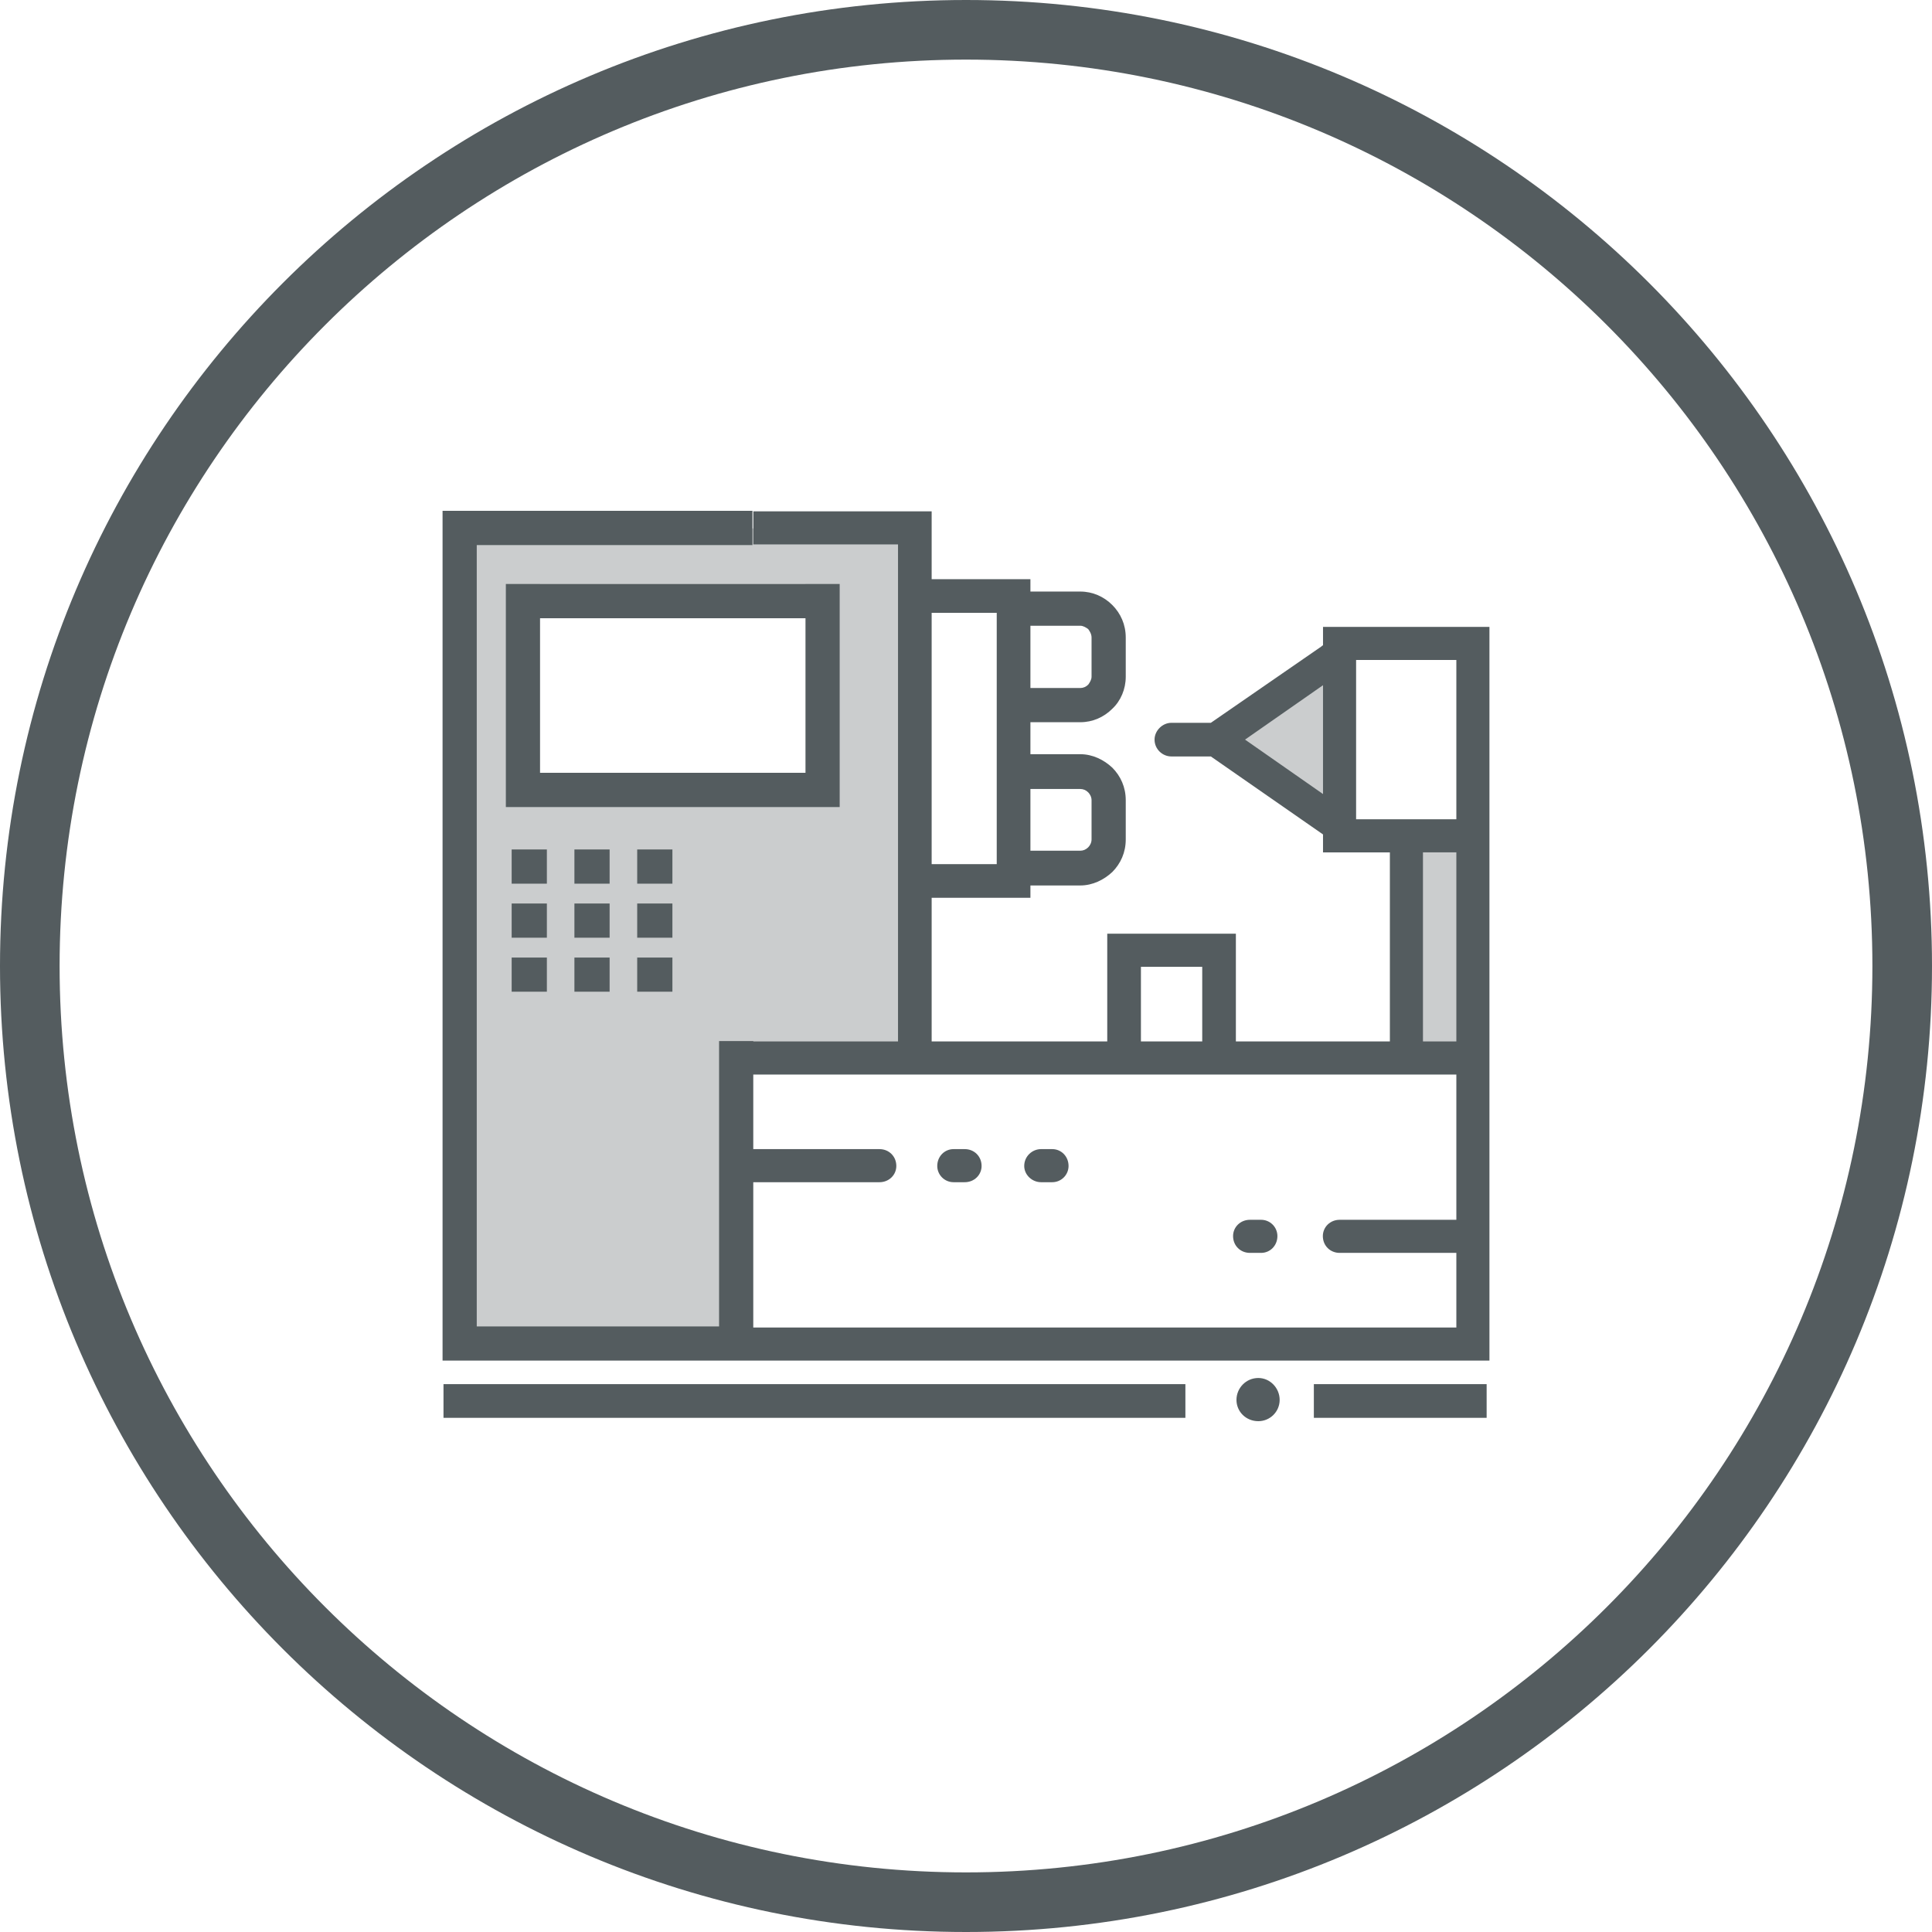 <?xml version="1.0" encoding="UTF-8"?> <!-- Creator: CorelDRAW 2018 (64-Bit) --> <svg xmlns="http://www.w3.org/2000/svg" xmlns:xlink="http://www.w3.org/1999/xlink" xml:space="preserve" width="8420px" height="8420px" style="shape-rendering:geometricPrecision; text-rendering:geometricPrecision; image-rendering:optimizeQuality; fill-rule:evenodd; clip-rule:evenodd" viewBox="0 0 455.41 455.41"> <defs> <style type="text/css"> <![CDATA[ .fil1 {fill:#545C5F} .fil2 {fill:#545C5F;fill-rule:nonzero} .fil0 {fill:#545C5F;fill-opacity:0.302} ]]> </style> </defs> <g id="Layer_x0020_1">  <g id="_1871675993296"> <path class="fil0" d="M108.62 124.55l43.22 0 21.61 0 42.51 0 0 124.76 -42.51 0 0 65.52 -64.83 0 0 -190.28 0 0zm15.34 17.42l69.35 0 0 45.66 -69.35 0 0 -45.66z"></path> <polygon class="fil0" points="330.97,197.04 347.35,197.04 347.35,250.36 330.97,250.36 "></polygon> <polygon class="fil0" points="315.46,155.39 315.81,193.55 286.36,173.86 "></polygon> <path class="fil1" d="M177.56 120.53l34.12 0 7.93 0 0 7.8 0 8.2 15.34 0 4.5 0 3.44 0 0 2.91 11.76 0c2.91,0 5.56,1.19 7.54,3.17 1.98,1.98 3.17,4.63 3.17,7.67l0 9.25c0,2.91 -1.19,5.69 -3.17,7.54 -1.98,1.98 -4.63,3.17 -7.54,3.17l-11.76 0 0 7.54 11.76 0c2.91,0 5.56,1.32 7.54,3.17 1.98,1.99 3.17,4.63 3.17,7.67l0 9.26c0,3.04 -1.19,5.68 -3.17,7.67 -1.98,1.85 -4.63,3.17 -7.54,3.17l-11.76 0 0 2.91 -3.44 0 -4.5 0 -15.34 0 0 33.85 41.39 0 0 -17.59 0 -7.27 0 -0.53 30.32 0 0 0.53 0 7.27 0 17.59 36.3 0 0 -44.56 -0.09 0 -15.67 0 0 -4.23 -26.44 -18.38 -9.3 0c-2.11,0 -3.97,-1.72 -3.97,-3.97l0 0c0,-2.11 1.86,-3.96 3.97,-3.96l9.3 0 26.05 -17.99c0.13,-0.13 0.26,-0.26 0.39,-0.26l0 -4.36c13.08,0 26.16,0 39.23,0l0 7.8c0,32 0,4.88 0,89.91l0 7.8 0 59.64 0 7.8 0 0 -7.8 0 0 0 -165.73 0 -0.19 0 -7.87 0 -57.12 0 -8.06 0 0 -8.06 0 -184.18 0 -7.95 0 -0.12 73.05 0 0 8.07 -64.99 0 0 184.18 57.12 0 0 -67.26 8.07 0 0 0.08 34.11 0 0 -17.58 0 -7.81 0 -91.76 -34.11 0 0 -7.8 -0.01 0 0 0zm0 192.39l165.73 0 0 -17.59 -27.51 0c-2.24,0 -3.96,-1.71 -3.96,-3.96l0 0c0,-2.12 1.72,-3.84 3.96,-3.84l27.51 0 0 -34.24 -15.74 0 -7.8 0 -28.43 0 -7.93 0 -14.45 0 -7.94 0 -41.39 0 -7.93 0 -34.12 0 0 17.58 29.75 0c2.25,0 3.97,1.72 3.97,3.97l0 0c0,2.11 -1.72,3.83 -3.97,3.83l-29.75 0 0 34.25 0 0zm-50.26 -175.25l62.57 0 0 -0.01 8.06 0 0 0.01 0 8.06 0 36.44 0 8.07 0 0 -78.69 0 0 0 0 -8.07 0 -36.44 0 -8.06 0 -0.01 8.06 0 0 0.01zm62.57 8.06l-62.57 0 0 36.44 62.57 0 0 -36.44zm-69.26 88.04l0 -8.06 8.3 0 0 8.06 -8.3 0zm29.59 0l0 -8.06 8.3 0 0 8.06 -8.3 0zm-14.8 0l0 -8.06 8.3 0 0 8.06 -8.3 0zm-14.79 -12.73l0 -8.07 8.3 0 0 8.07 -8.3 0zm29.59 0l0 -8.07 8.3 0 0 8.07 -8.3 0zm-14.8 0l0 -8.07 8.3 0 0 8.07 -8.3 0zm-14.79 -12.74l0 -8.06 8.3 0 0 8.06 -8.3 0zm29.59 0l0 -8.06 8.3 0 0 8.06 -8.3 0zm-14.8 0l0 -8.06 8.3 0 0 8.06 -8.3 0zm174.3 125.91l0 -7.94 40.73 0 0 7.94 -40.73 0zm-13.09 -9.39c2.78,0 5.03,2.38 5.03,5.16 0,2.77 -2.25,5.02 -5.03,5.02 -2.91,0 -5.15,-2.25 -5.15,-5.02 0,-2.78 2.24,-5.16 5.15,-5.16zm-192.07 9.39l0 -7.94 174.88 0 0 7.94 -174.88 0zm188.94 -159.87l18.38 12.83 0 -25.65 -18.38 12.82zm-50.59 -26.84l0 14.68 11.76 0c0.67,0 1.33,-0.27 1.86,-0.79 0.39,-0.53 0.79,-1.19 0.79,-1.86l0 -9.25c0,-0.8 -0.4,-1.46 -0.79,-1.99 -0.53,-0.39 -1.19,-0.79 -1.86,-0.79l-11.76 0 0 0zm0 38.48l0 14.55 11.76 0c0.67,0 1.33,-0.27 1.86,-0.8 0.39,-0.39 0.79,-1.06 0.79,-1.85l0 -9.26c0,-0.79 -0.4,-1.45 -0.79,-1.85 -0.53,-0.53 -1.19,-0.79 -1.86,-0.79l-11.76 0 0 0 0 0zm-1.46 88.86l0 0c0,-2.25 1.85,-3.97 3.97,-3.97l2.64 0c2.12,0 3.84,1.72 3.84,3.97l0 0c0,2.11 -1.72,3.83 -3.84,3.83l-2.64 0c-2.12,0 -3.97,-1.72 -3.97,-3.83zm-20.5 0l0 0c0,-2.25 1.72,-3.97 3.84,-3.97l2.64 0c2.25,0 3.97,1.72 3.97,3.97l0 0c0,2.11 -1.72,3.83 -3.97,3.83l-2.64 0c-2.12,0 -3.84,-1.72 -3.84,-3.83zm69.73 16.53l0 0c0,-2.12 1.72,-3.84 3.97,-3.84l2.64 0c2.12,0 3.84,1.72 3.84,3.84l0 0c0,2.25 -1.72,3.96 -3.84,3.96l-2.64 0c-2.25,0 -3.97,-1.71 -3.97,-3.96zm-55.71 -87.67l0 -59.24 -15.34 0 0 59.24 15.34 0zm84.71 -48.13l0 37.55 23.63 0 0 -37.55 -23.63 0zm15.76 45.35l0 44.56 7.87 0 0 -44.56 -7.87 0zm-66.48 26.98l0 17.58 14.45 0 0 -17.58 -14.45 0z"></path> </g> <path class="fil2" d="M227.71 0c62.87,0 119.8,25.49 161.01,66.69 41.2,41.21 66.69,98.14 66.69,161.02 0,62.87 -25.49,119.8 -66.69,161.01 -41.21,41.2 -98.14,66.69 -161.01,66.69 -62.88,0 -119.81,-25.49 -161.02,-66.69 -41.2,-41.21 -66.69,-98.14 -66.69,-161.01 0,-62.88 25.49,-119.81 66.69,-161.02 41.21,-41.2 98.14,-66.69 161.02,-66.69zm151.07 76.63c-38.66,-38.66 -92.08,-62.58 -151.07,-62.58 -59,0 -112.42,23.92 -151.08,62.58 -38.66,38.66 -62.58,92.08 -62.58,151.08 0,58.99 23.92,112.41 62.58,151.07 38.66,38.66 92.08,62.58 151.08,62.58 58.99,0 112.41,-23.92 151.07,-62.58 38.66,-38.66 62.58,-92.08 62.58,-151.07 0,-59 -23.92,-112.42 -62.58,-151.08z"></path> </g> </svg> 